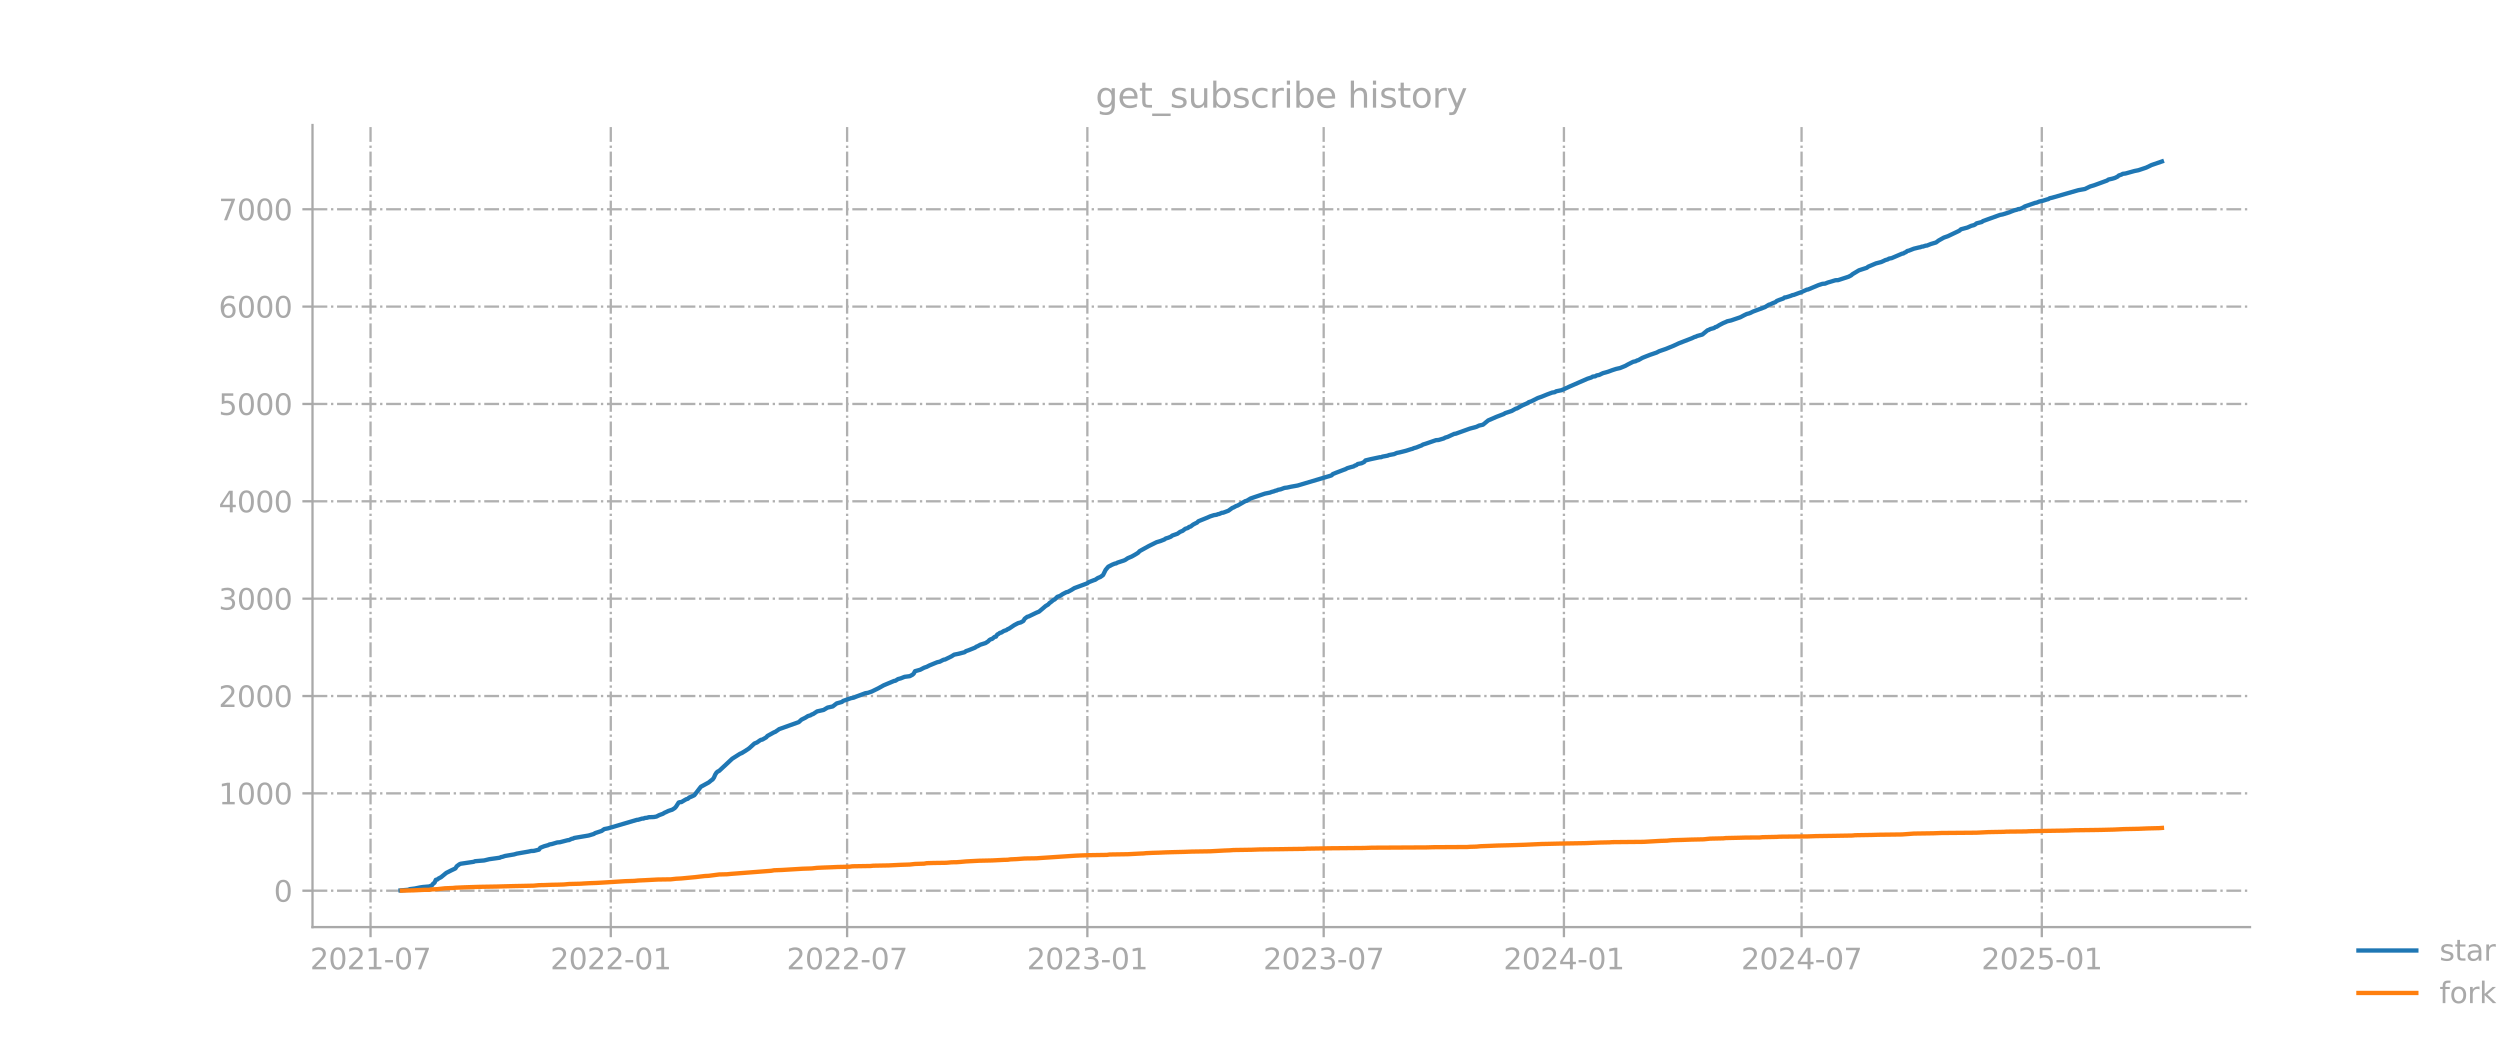 <?xml version="1.0" encoding="utf-8" standalone="no"?>
<!DOCTYPE svg PUBLIC "-//W3C//DTD SVG 1.1//EN"
  "http://www.w3.org/Graphics/SVG/1.1/DTD/svg11.dtd">
<svg xmlns:xlink="http://www.w3.org/1999/xlink" width="864pt" height="360pt" viewBox="0 0 864 360" xmlns="http://www.w3.org/2000/svg" version="1.1">
 <defs>
  <style type="text/css">*{stroke-linejoin: round; stroke-linecap: butt}</style>
 </defs>
 <g id="figure_1">
  <g id="patch_1">
   <path d="M 0 360 
L 864 360 
L 864 0 
L 0 0 
L 0 360 
z
" style="fill: none; opacity: 0"/>
  </g>
  <g id="axes_1">
   <g id="patch_2">
    <path d="M 108 320.4 
L 777.6 320.4 
L 777.6 43.2 
L 108 43.2 
L 108 320.4 
z
" style="fill: none; opacity: 0"/>
   </g>
   <g id="matplotlib.axis_1">
    <g id="xtick_1">
     <g id="line2d_1">
      <path d="M 128.058 320.4 
L 128.058 43.2 
" clip-path="url(#pb1233c808c)" style="fill: none; stroke-dasharray: 5.12,1.28,0.8,1.28; stroke-dashoffset: 0; stroke: #b0b0b0; stroke-width: 0.8"/>
     </g>
     <g id="line2d_2">
      <defs>
       <path id="m5110cbe5fc" d="M 0 0 
L 0 3.5 
" style="stroke: #a9a9a9; stroke-width: 0.8"/>
      </defs>
      <g>
       <use xlink:href="#m5110cbe5fc" x="128.058" y="320.4" style="fill: #a9a9a9; stroke: #a9a9a9; stroke-width: 0.8"/>
      </g>
     </g>
     <g id="text_1">
      <!-- 2021-07 -->
      <g style="fill: #a9a9a9" transform="translate(107.166 334.998) scale(0.1 -0.1)">
       <defs>
        <path id="DejaVuSans-32" d="M 1228 531 
L 3431 531 
L 3431 0 
L 469 0 
L 469 531 
Q 828 903 1448 1529 
Q 2069 2156 2228 2338 
Q 2531 2678 2651 2914 
Q 2772 3150 2772 3378 
Q 2772 3750 2511 3984 
Q 2250 4219 1831 4219 
Q 1534 4219 1204 4116 
Q 875 4013 500 3803 
L 500 4441 
Q 881 4594 1212 4672 
Q 1544 4750 1819 4750 
Q 2544 4750 2975 4387 
Q 3406 4025 3406 3419 
Q 3406 3131 3298 2873 
Q 3191 2616 2906 2266 
Q 2828 2175 2409 1742 
Q 1991 1309 1228 531 
z
" transform="scale(0.016)"/>
        <path id="DejaVuSans-30" d="M 2034 4250 
Q 1547 4250 1301 3770 
Q 1056 3291 1056 2328 
Q 1056 1369 1301 889 
Q 1547 409 2034 409 
Q 2525 409 2770 889 
Q 3016 1369 3016 2328 
Q 3016 3291 2770 3770 
Q 2525 4250 2034 4250 
z
M 2034 4750 
Q 2819 4750 3233 4129 
Q 3647 3509 3647 2328 
Q 3647 1150 3233 529 
Q 2819 -91 2034 -91 
Q 1250 -91 836 529 
Q 422 1150 422 2328 
Q 422 3509 836 4129 
Q 1250 4750 2034 4750 
z
" transform="scale(0.016)"/>
        <path id="DejaVuSans-31" d="M 794 531 
L 1825 531 
L 1825 4091 
L 703 3866 
L 703 4441 
L 1819 4666 
L 2450 4666 
L 2450 531 
L 3481 531 
L 3481 0 
L 794 0 
L 794 531 
z
" transform="scale(0.016)"/>
        <path id="DejaVuSans-2d" d="M 313 2009 
L 1997 2009 
L 1997 1497 
L 313 1497 
L 313 2009 
z
" transform="scale(0.016)"/>
        <path id="DejaVuSans-37" d="M 525 4666 
L 3525 4666 
L 3525 4397 
L 1831 0 
L 1172 0 
L 2766 4134 
L 525 4134 
L 525 4666 
z
" transform="scale(0.016)"/>
       </defs>
       <use xlink:href="#DejaVuSans-32"/>
       <use xlink:href="#DejaVuSans-30" transform="translate(63.623 0)"/>
       <use xlink:href="#DejaVuSans-32" transform="translate(127.246 0)"/>
       <use xlink:href="#DejaVuSans-31" transform="translate(190.869 0)"/>
       <use xlink:href="#DejaVuSans-2d" transform="translate(254.492 0)"/>
       <use xlink:href="#DejaVuSans-30" transform="translate(290.576 0)"/>
       <use xlink:href="#DejaVuSans-37" transform="translate(354.199 0)"/>
      </g>
     </g>
    </g>
    <g id="xtick_2">
     <g id="line2d_3">
      <path d="M 211.087 320.4 
L 211.087 43.2 
" clip-path="url(#pb1233c808c)" style="fill: none; stroke-dasharray: 5.12,1.28,0.8,1.28; stroke-dashoffset: 0; stroke: #b0b0b0; stroke-width: 0.8"/>
     </g>
     <g id="line2d_4">
      <g>
       <use xlink:href="#m5110cbe5fc" x="211.087" y="320.4" style="fill: #a9a9a9; stroke: #a9a9a9; stroke-width: 0.8"/>
      </g>
     </g>
     <g id="text_2">
      <!-- 2022-01 -->
      <g style="fill: #a9a9a9" transform="translate(190.195 334.998) scale(0.1 -0.1)">
       <use xlink:href="#DejaVuSans-32"/>
       <use xlink:href="#DejaVuSans-30" transform="translate(63.623 0)"/>
       <use xlink:href="#DejaVuSans-32" transform="translate(127.246 0)"/>
       <use xlink:href="#DejaVuSans-32" transform="translate(190.869 0)"/>
       <use xlink:href="#DejaVuSans-2d" transform="translate(254.492 0)"/>
       <use xlink:href="#DejaVuSans-30" transform="translate(290.576 0)"/>
       <use xlink:href="#DejaVuSans-31" transform="translate(354.199 0)"/>
      </g>
     </g>
    </g>
    <g id="xtick_3">
     <g id="line2d_5">
      <path d="M 292.762 320.4 
L 292.762 43.2 
" clip-path="url(#pb1233c808c)" style="fill: none; stroke-dasharray: 5.12,1.28,0.8,1.28; stroke-dashoffset: 0; stroke: #b0b0b0; stroke-width: 0.8"/>
     </g>
     <g id="line2d_6">
      <g>
       <use xlink:href="#m5110cbe5fc" x="292.762" y="320.4" style="fill: #a9a9a9; stroke: #a9a9a9; stroke-width: 0.8"/>
      </g>
     </g>
     <g id="text_3">
      <!-- 2022-07 -->
      <g style="fill: #a9a9a9" transform="translate(271.87 334.998) scale(0.1 -0.1)">
       <use xlink:href="#DejaVuSans-32"/>
       <use xlink:href="#DejaVuSans-30" transform="translate(63.623 0)"/>
       <use xlink:href="#DejaVuSans-32" transform="translate(127.246 0)"/>
       <use xlink:href="#DejaVuSans-32" transform="translate(190.869 0)"/>
       <use xlink:href="#DejaVuSans-2d" transform="translate(254.492 0)"/>
       <use xlink:href="#DejaVuSans-30" transform="translate(290.576 0)"/>
       <use xlink:href="#DejaVuSans-37" transform="translate(354.199 0)"/>
      </g>
     </g>
    </g>
    <g id="xtick_4">
     <g id="line2d_7">
      <path d="M 375.79 320.4 
L 375.79 43.2 
" clip-path="url(#pb1233c808c)" style="fill: none; stroke-dasharray: 5.12,1.28,0.8,1.28; stroke-dashoffset: 0; stroke: #b0b0b0; stroke-width: 0.8"/>
     </g>
     <g id="line2d_8">
      <g>
       <use xlink:href="#m5110cbe5fc" x="375.79" y="320.4" style="fill: #a9a9a9; stroke: #a9a9a9; stroke-width: 0.8"/>
      </g>
     </g>
     <g id="text_4">
      <!-- 2023-01 -->
      <g style="fill: #a9a9a9" transform="translate(354.899 334.998) scale(0.1 -0.1)">
       <defs>
        <path id="DejaVuSans-33" d="M 2597 2516 
Q 3050 2419 3304 2112 
Q 3559 1806 3559 1356 
Q 3559 666 3084 287 
Q 2609 -91 1734 -91 
Q 1441 -91 1130 -33 
Q 819 25 488 141 
L 488 750 
Q 750 597 1062 519 
Q 1375 441 1716 441 
Q 2309 441 2620 675 
Q 2931 909 2931 1356 
Q 2931 1769 2642 2001 
Q 2353 2234 1838 2234 
L 1294 2234 
L 1294 2753 
L 1863 2753 
Q 2328 2753 2575 2939 
Q 2822 3125 2822 3475 
Q 2822 3834 2567 4026 
Q 2313 4219 1838 4219 
Q 1578 4219 1281 4162 
Q 984 4106 628 3988 
L 628 4550 
Q 988 4650 1302 4700 
Q 1616 4750 1894 4750 
Q 2613 4750 3031 4423 
Q 3450 4097 3450 3541 
Q 3450 3153 3228 2886 
Q 3006 2619 2597 2516 
z
" transform="scale(0.016)"/>
       </defs>
       <use xlink:href="#DejaVuSans-32"/>
       <use xlink:href="#DejaVuSans-30" transform="translate(63.623 0)"/>
       <use xlink:href="#DejaVuSans-32" transform="translate(127.246 0)"/>
       <use xlink:href="#DejaVuSans-33" transform="translate(190.869 0)"/>
       <use xlink:href="#DejaVuSans-2d" transform="translate(254.492 0)"/>
       <use xlink:href="#DejaVuSans-30" transform="translate(290.576 0)"/>
       <use xlink:href="#DejaVuSans-31" transform="translate(354.199 0)"/>
      </g>
     </g>
    </g>
    <g id="xtick_5">
     <g id="line2d_9">
      <path d="M 457.465 320.4 
L 457.465 43.2 
" clip-path="url(#pb1233c808c)" style="fill: none; stroke-dasharray: 5.12,1.28,0.8,1.28; stroke-dashoffset: 0; stroke: #b0b0b0; stroke-width: 0.8"/>
     </g>
     <g id="line2d_10">
      <g>
       <use xlink:href="#m5110cbe5fc" x="457.465" y="320.4" style="fill: #a9a9a9; stroke: #a9a9a9; stroke-width: 0.8"/>
      </g>
     </g>
     <g id="text_5">
      <!-- 2023-07 -->
      <g style="fill: #a9a9a9" transform="translate(436.574 334.998) scale(0.1 -0.1)">
       <use xlink:href="#DejaVuSans-32"/>
       <use xlink:href="#DejaVuSans-30" transform="translate(63.623 0)"/>
       <use xlink:href="#DejaVuSans-32" transform="translate(127.246 0)"/>
       <use xlink:href="#DejaVuSans-33" transform="translate(190.869 0)"/>
       <use xlink:href="#DejaVuSans-2d" transform="translate(254.492 0)"/>
       <use xlink:href="#DejaVuSans-30" transform="translate(290.576 0)"/>
       <use xlink:href="#DejaVuSans-37" transform="translate(354.199 0)"/>
      </g>
     </g>
    </g>
    <g id="xtick_6">
     <g id="line2d_11">
      <path d="M 540.494 320.4 
L 540.494 43.2 
" clip-path="url(#pb1233c808c)" style="fill: none; stroke-dasharray: 5.12,1.28,0.8,1.28; stroke-dashoffset: 0; stroke: #b0b0b0; stroke-width: 0.8"/>
     </g>
     <g id="line2d_12">
      <g>
       <use xlink:href="#m5110cbe5fc" x="540.494" y="320.4" style="fill: #a9a9a9; stroke: #a9a9a9; stroke-width: 0.8"/>
      </g>
     </g>
     <g id="text_6">
      <!-- 2024-01 -->
      <g style="fill: #a9a9a9" transform="translate(519.603 334.998) scale(0.1 -0.1)">
       <defs>
        <path id="DejaVuSans-34" d="M 2419 4116 
L 825 1625 
L 2419 1625 
L 2419 4116 
z
M 2253 4666 
L 3047 4666 
L 3047 1625 
L 3713 1625 
L 3713 1100 
L 3047 1100 
L 3047 0 
L 2419 0 
L 2419 1100 
L 313 1100 
L 313 1709 
L 2253 4666 
z
" transform="scale(0.016)"/>
       </defs>
       <use xlink:href="#DejaVuSans-32"/>
       <use xlink:href="#DejaVuSans-30" transform="translate(63.623 0)"/>
       <use xlink:href="#DejaVuSans-32" transform="translate(127.246 0)"/>
       <use xlink:href="#DejaVuSans-34" transform="translate(190.869 0)"/>
       <use xlink:href="#DejaVuSans-2d" transform="translate(254.492 0)"/>
       <use xlink:href="#DejaVuSans-30" transform="translate(290.576 0)"/>
       <use xlink:href="#DejaVuSans-31" transform="translate(354.199 0)"/>
      </g>
     </g>
    </g>
    <g id="xtick_7">
     <g id="line2d_13">
      <path d="M 622.62 320.4 
L 622.62 43.2 
" clip-path="url(#pb1233c808c)" style="fill: none; stroke-dasharray: 5.12,1.28,0.8,1.28; stroke-dashoffset: 0; stroke: #b0b0b0; stroke-width: 0.8"/>
     </g>
     <g id="line2d_14">
      <g>
       <use xlink:href="#m5110cbe5fc" x="622.62" y="320.4" style="fill: #a9a9a9; stroke: #a9a9a9; stroke-width: 0.8"/>
      </g>
     </g>
     <g id="text_7">
      <!-- 2024-07 -->
      <g style="fill: #a9a9a9" transform="translate(601.729 334.998) scale(0.1 -0.1)">
       <use xlink:href="#DejaVuSans-32"/>
       <use xlink:href="#DejaVuSans-30" transform="translate(63.623 0)"/>
       <use xlink:href="#DejaVuSans-32" transform="translate(127.246 0)"/>
       <use xlink:href="#DejaVuSans-34" transform="translate(190.869 0)"/>
       <use xlink:href="#DejaVuSans-2d" transform="translate(254.492 0)"/>
       <use xlink:href="#DejaVuSans-30" transform="translate(290.576 0)"/>
       <use xlink:href="#DejaVuSans-37" transform="translate(354.199 0)"/>
      </g>
     </g>
    </g>
    <g id="xtick_8">
     <g id="line2d_15">
      <path d="M 705.649 320.4 
L 705.649 43.2 
" clip-path="url(#pb1233c808c)" style="fill: none; stroke-dasharray: 5.12,1.28,0.8,1.28; stroke-dashoffset: 0; stroke: #b0b0b0; stroke-width: 0.8"/>
     </g>
     <g id="line2d_16">
      <g>
       <use xlink:href="#m5110cbe5fc" x="705.649" y="320.4" style="fill: #a9a9a9; stroke: #a9a9a9; stroke-width: 0.8"/>
      </g>
     </g>
     <g id="text_8">
      <!-- 2025-01 -->
      <g style="fill: #a9a9a9" transform="translate(684.758 334.998) scale(0.1 -0.1)">
       <defs>
        <path id="DejaVuSans-35" d="M 691 4666 
L 3169 4666 
L 3169 4134 
L 1269 4134 
L 1269 2991 
Q 1406 3038 1543 3061 
Q 1681 3084 1819 3084 
Q 2600 3084 3056 2656 
Q 3513 2228 3513 1497 
Q 3513 744 3044 326 
Q 2575 -91 1722 -91 
Q 1428 -91 1123 -41 
Q 819 9 494 109 
L 494 744 
Q 775 591 1075 516 
Q 1375 441 1709 441 
Q 2250 441 2565 725 
Q 2881 1009 2881 1497 
Q 2881 1984 2565 2268 
Q 2250 2553 1709 2553 
Q 1456 2553 1204 2497 
Q 953 2441 691 2322 
L 691 4666 
z
" transform="scale(0.016)"/>
       </defs>
       <use xlink:href="#DejaVuSans-32"/>
       <use xlink:href="#DejaVuSans-30" transform="translate(63.623 0)"/>
       <use xlink:href="#DejaVuSans-32" transform="translate(127.246 0)"/>
       <use xlink:href="#DejaVuSans-35" transform="translate(190.869 0)"/>
       <use xlink:href="#DejaVuSans-2d" transform="translate(254.492 0)"/>
       <use xlink:href="#DejaVuSans-30" transform="translate(290.576 0)"/>
       <use xlink:href="#DejaVuSans-31" transform="translate(354.199 0)"/>
      </g>
     </g>
    </g>
   </g>
   <g id="matplotlib.axis_2">
    <g id="ytick_1">
     <g id="line2d_17">
      <path d="M 108 307.834 
L 777.6 307.834 
" clip-path="url(#pb1233c808c)" style="fill: none; stroke-dasharray: 5.12,1.28,0.8,1.28; stroke-dashoffset: 0; stroke: #b0b0b0; stroke-width: 0.8"/>
     </g>
     <g id="line2d_18">
      <defs>
       <path id="mcfc40aa9ba" d="M 0 0 
L -3.5 0 
" style="stroke: #a9a9a9; stroke-width: 0.8"/>
      </defs>
      <g>
       <use xlink:href="#mcfc40aa9ba" x="108" y="307.834" style="fill: #a9a9a9; stroke: #a9a9a9; stroke-width: 0.8"/>
      </g>
     </g>
     <g id="text_9">
      <!-- 0 -->
      <g style="fill: #a9a9a9" transform="translate(94.638 311.633) scale(0.1 -0.1)">
       <use xlink:href="#DejaVuSans-30"/>
      </g>
     </g>
    </g>
    <g id="ytick_2">
     <g id="line2d_19">
      <path d="M 108 274.189 
L 777.6 274.189 
" clip-path="url(#pb1233c808c)" style="fill: none; stroke-dasharray: 5.12,1.28,0.8,1.28; stroke-dashoffset: 0; stroke: #b0b0b0; stroke-width: 0.8"/>
     </g>
     <g id="line2d_20">
      <g>
       <use xlink:href="#mcfc40aa9ba" x="108" y="274.189" style="fill: #a9a9a9; stroke: #a9a9a9; stroke-width: 0.8"/>
      </g>
     </g>
     <g id="text_10">
      <!-- 1000 -->
      <g style="fill: #a9a9a9" transform="translate(75.55 277.988) scale(0.1 -0.1)">
       <use xlink:href="#DejaVuSans-31"/>
       <use xlink:href="#DejaVuSans-30" transform="translate(63.623 0)"/>
       <use xlink:href="#DejaVuSans-30" transform="translate(127.246 0)"/>
       <use xlink:href="#DejaVuSans-30" transform="translate(190.869 0)"/>
      </g>
     </g>
    </g>
    <g id="ytick_3">
     <g id="line2d_21">
      <path d="M 108 240.544 
L 777.6 240.544 
" clip-path="url(#pb1233c808c)" style="fill: none; stroke-dasharray: 5.12,1.28,0.8,1.28; stroke-dashoffset: 0; stroke: #b0b0b0; stroke-width: 0.8"/>
     </g>
     <g id="line2d_22">
      <g>
       <use xlink:href="#mcfc40aa9ba" x="108" y="240.544" style="fill: #a9a9a9; stroke: #a9a9a9; stroke-width: 0.8"/>
      </g>
     </g>
     <g id="text_11">
      <!-- 2000 -->
      <g style="fill: #a9a9a9" transform="translate(75.55 244.343) scale(0.1 -0.1)">
       <use xlink:href="#DejaVuSans-32"/>
       <use xlink:href="#DejaVuSans-30" transform="translate(63.623 0)"/>
       <use xlink:href="#DejaVuSans-30" transform="translate(127.246 0)"/>
       <use xlink:href="#DejaVuSans-30" transform="translate(190.869 0)"/>
      </g>
     </g>
    </g>
    <g id="ytick_4">
     <g id="line2d_23">
      <path d="M 108 206.899 
L 777.6 206.899 
" clip-path="url(#pb1233c808c)" style="fill: none; stroke-dasharray: 5.12,1.28,0.8,1.28; stroke-dashoffset: 0; stroke: #b0b0b0; stroke-width: 0.8"/>
     </g>
     <g id="line2d_24">
      <g>
       <use xlink:href="#mcfc40aa9ba" x="108" y="206.899" style="fill: #a9a9a9; stroke: #a9a9a9; stroke-width: 0.8"/>
      </g>
     </g>
     <g id="text_12">
      <!-- 3000 -->
      <g style="fill: #a9a9a9" transform="translate(75.55 210.698) scale(0.1 -0.1)">
       <use xlink:href="#DejaVuSans-33"/>
       <use xlink:href="#DejaVuSans-30" transform="translate(63.623 0)"/>
       <use xlink:href="#DejaVuSans-30" transform="translate(127.246 0)"/>
       <use xlink:href="#DejaVuSans-30" transform="translate(190.869 0)"/>
      </g>
     </g>
    </g>
    <g id="ytick_5">
     <g id="line2d_25">
      <path d="M 108 173.254 
L 777.6 173.254 
" clip-path="url(#pb1233c808c)" style="fill: none; stroke-dasharray: 5.12,1.28,0.8,1.28; stroke-dashoffset: 0; stroke: #b0b0b0; stroke-width: 0.8"/>
     </g>
     <g id="line2d_26">
      <g>
       <use xlink:href="#mcfc40aa9ba" x="108" y="173.254" style="fill: #a9a9a9; stroke: #a9a9a9; stroke-width: 0.8"/>
      </g>
     </g>
     <g id="text_13">
      <!-- 4000 -->
      <g style="fill: #a9a9a9" transform="translate(75.55 177.053) scale(0.1 -0.1)">
       <use xlink:href="#DejaVuSans-34"/>
       <use xlink:href="#DejaVuSans-30" transform="translate(63.623 0)"/>
       <use xlink:href="#DejaVuSans-30" transform="translate(127.246 0)"/>
       <use xlink:href="#DejaVuSans-30" transform="translate(190.869 0)"/>
      </g>
     </g>
    </g>
    <g id="ytick_6">
     <g id="line2d_27">
      <path d="M 108 139.609 
L 777.6 139.609 
" clip-path="url(#pb1233c808c)" style="fill: none; stroke-dasharray: 5.12,1.28,0.8,1.28; stroke-dashoffset: 0; stroke: #b0b0b0; stroke-width: 0.8"/>
     </g>
     <g id="line2d_28">
      <g>
       <use xlink:href="#mcfc40aa9ba" x="108" y="139.609" style="fill: #a9a9a9; stroke: #a9a9a9; stroke-width: 0.8"/>
      </g>
     </g>
     <g id="text_14">
      <!-- 5000 -->
      <g style="fill: #a9a9a9" transform="translate(75.55 143.409) scale(0.1 -0.1)">
       <use xlink:href="#DejaVuSans-35"/>
       <use xlink:href="#DejaVuSans-30" transform="translate(63.623 0)"/>
       <use xlink:href="#DejaVuSans-30" transform="translate(127.246 0)"/>
       <use xlink:href="#DejaVuSans-30" transform="translate(190.869 0)"/>
      </g>
     </g>
    </g>
    <g id="ytick_7">
     <g id="line2d_29">
      <path d="M 108 105.964 
L 777.6 105.964 
" clip-path="url(#pb1233c808c)" style="fill: none; stroke-dasharray: 5.12,1.28,0.8,1.28; stroke-dashoffset: 0; stroke: #b0b0b0; stroke-width: 0.8"/>
     </g>
     <g id="line2d_30">
      <g>
       <use xlink:href="#mcfc40aa9ba" x="108" y="105.964" style="fill: #a9a9a9; stroke: #a9a9a9; stroke-width: 0.8"/>
      </g>
     </g>
     <g id="text_15">
      <!-- 6000 -->
      <g style="fill: #a9a9a9" transform="translate(75.55 109.764) scale(0.1 -0.1)">
       <defs>
        <path id="DejaVuSans-36" d="M 2113 2584 
Q 1688 2584 1439 2293 
Q 1191 2003 1191 1497 
Q 1191 994 1439 701 
Q 1688 409 2113 409 
Q 2538 409 2786 701 
Q 3034 994 3034 1497 
Q 3034 2003 2786 2293 
Q 2538 2584 2113 2584 
z
M 3366 4563 
L 3366 3988 
Q 3128 4100 2886 4159 
Q 2644 4219 2406 4219 
Q 1781 4219 1451 3797 
Q 1122 3375 1075 2522 
Q 1259 2794 1537 2939 
Q 1816 3084 2150 3084 
Q 2853 3084 3261 2657 
Q 3669 2231 3669 1497 
Q 3669 778 3244 343 
Q 2819 -91 2113 -91 
Q 1303 -91 875 529 
Q 447 1150 447 2328 
Q 447 3434 972 4092 
Q 1497 4750 2381 4750 
Q 2619 4750 2861 4703 
Q 3103 4656 3366 4563 
z
" transform="scale(0.016)"/>
       </defs>
       <use xlink:href="#DejaVuSans-36"/>
       <use xlink:href="#DejaVuSans-30" transform="translate(63.623 0)"/>
       <use xlink:href="#DejaVuSans-30" transform="translate(127.246 0)"/>
       <use xlink:href="#DejaVuSans-30" transform="translate(190.869 0)"/>
      </g>
     </g>
    </g>
    <g id="ytick_8">
     <g id="line2d_31">
      <path d="M 108 72.32 
L 777.6 72.32 
" clip-path="url(#pb1233c808c)" style="fill: none; stroke-dasharray: 5.12,1.28,0.8,1.28; stroke-dashoffset: 0; stroke: #b0b0b0; stroke-width: 0.8"/>
     </g>
     <g id="line2d_32">
      <g>
       <use xlink:href="#mcfc40aa9ba" x="108" y="72.32" style="fill: #a9a9a9; stroke: #a9a9a9; stroke-width: 0.8"/>
      </g>
     </g>
     <g id="text_16">
      <!-- 7000 -->
      <g style="fill: #a9a9a9" transform="translate(75.55 76.119) scale(0.1 -0.1)">
       <use xlink:href="#DejaVuSans-37"/>
       <use xlink:href="#DejaVuSans-30" transform="translate(63.623 0)"/>
       <use xlink:href="#DejaVuSans-30" transform="translate(127.246 0)"/>
       <use xlink:href="#DejaVuSans-30" transform="translate(190.869 0)"/>
      </g>
     </g>
    </g>
   </g>
   <g id="line2d_33">
    <path d="M 138.436 307.733 
L 141.144 307.497 
L 141.595 307.295 
L 143.4 307.06 
L 145.205 306.69 
L 146.108 306.555 
L 148.364 306.353 
L 149.266 305.983 
L 149.717 305.378 
L 150.169 305.075 
L 150.62 304.065 
L 151.071 303.998 
L 151.522 303.628 
L 152.425 303.157 
L 154.23 301.677 
L 156.035 300.768 
L 157.389 300.129 
L 157.84 299.389 
L 158.742 298.716 
L 159.194 298.514 
L 163.706 297.841 
L 164.157 297.639 
L 167.316 297.37 
L 169.121 296.933 
L 172.731 296.428 
L 173.182 296.193 
L 173.633 296.125 
L 174.536 295.822 
L 177.695 295.284 
L 178.597 295.015 
L 182.658 294.308 
L 183.561 294.107 
L 184.463 294.073 
L 186.268 293.636 
L 186.719 292.996 
L 188.073 292.458 
L 189.427 292.088 
L 189.878 291.852 
L 190.781 291.684 
L 192.586 291.146 
L 193.488 291.079 
L 194.391 290.843 
L 196.196 290.372 
L 196.647 290.338 
L 197.549 289.901 
L 198 289.834 
L 198.452 289.598 
L 203.415 288.757 
L 205.22 288.219 
L 205.672 287.916 
L 207.928 287.176 
L 208.83 286.536 
L 210.184 286.267 
L 220.111 283.34 
L 220.563 283.307 
L 221.916 282.903 
L 222.368 282.903 
L 222.819 282.701 
L 223.721 282.6 
L 224.173 282.432 
L 225.978 282.364 
L 226.88 282.196 
L 227.783 281.725 
L 229.136 281.221 
L 229.588 280.918 
L 230.49 280.514 
L 230.941 280.279 
L 231.844 279.976 
L 232.295 279.841 
L 233.197 279.269 
L 233.649 278.764 
L 234.551 277.351 
L 235.002 277.217 
L 235.454 277.217 
L 236.807 276.409 
L 237.259 276.174 
L 237.71 276.073 
L 238.161 275.636 
L 239.064 275.265 
L 239.966 274.828 
L 242.222 271.901 
L 244.93 270.421 
L 245.832 269.68 
L 246.284 269.378 
L 246.735 268.738 
L 247.186 267.695 
L 247.637 266.989 
L 248.088 266.619 
L 248.54 266.417 
L 252.15 263.052 
L 253.052 262.211 
L 255.76 260.495 
L 256.211 260.327 
L 257.565 259.52 
L 258.918 258.611 
L 260.723 256.963 
L 261.626 256.593 
L 262.528 255.953 
L 262.98 255.684 
L 263.431 255.617 
L 264.784 254.843 
L 265.236 254.338 
L 267.492 253.093 
L 267.943 252.925 
L 269.297 251.983 
L 276.066 249.561 
L 276.968 248.72 
L 278.322 248.047 
L 279.224 247.475 
L 280.127 247.206 
L 280.578 246.903 
L 281.029 246.768 
L 282.383 245.86 
L 284.639 245.355 
L 285.993 244.548 
L 287.347 244.245 
L 287.798 244.144 
L 289.152 243.101 
L 290.957 242.596 
L 291.408 242.226 
L 294.115 241.284 
L 295.018 241.116 
L 295.92 240.746 
L 299.079 239.568 
L 299.981 239.434 
L 301.335 238.963 
L 303.591 237.852 
L 305.396 236.843 
L 309.006 235.329 
L 309.458 235.262 
L 310.36 234.69 
L 311.263 234.454 
L 312.616 233.916 
L 314.421 233.68 
L 315.324 233.209 
L 315.775 232.806 
L 316.226 231.964 
L 318.031 231.46 
L 319.385 230.753 
L 320.287 230.45 
L 321.19 229.979 
L 323.897 228.869 
L 324.8 228.667 
L 325.702 228.196 
L 326.154 227.994 
L 326.605 227.927 
L 328.861 226.817 
L 329.764 226.245 
L 331.117 225.976 
L 333.373 225.404 
L 333.825 225.034 
L 334.727 224.731 
L 336.983 223.822 
L 337.435 223.486 
L 337.886 223.318 
L 338.788 222.813 
L 340.593 222.241 
L 341.496 221.669 
L 341.947 221.198 
L 342.398 220.929 
L 342.85 220.828 
L 343.752 220.088 
L 344.203 220.021 
L 344.655 219.28 
L 345.106 219.079 
L 345.557 218.708 
L 346.008 218.641 
L 346.911 218.069 
L 347.813 217.766 
L 348.265 217.43 
L 348.716 217.262 
L 350.521 216.05 
L 351.874 215.344 
L 352.777 215.108 
L 353.679 214.604 
L 354.131 213.83 
L 355.033 213.157 
L 355.484 213.056 
L 358.192 211.744 
L 359.094 211.374 
L 360.448 210.23 
L 361.351 209.456 
L 362.253 208.918 
L 362.704 208.413 
L 363.156 208.11 
L 364.058 207.37 
L 364.509 207.168 
L 365.412 206.26 
L 366.314 205.957 
L 367.217 205.351 
L 368.57 204.645 
L 369.022 204.578 
L 370.375 203.837 
L 371.278 203.265 
L 375.79 201.583 
L 376.242 201.213 
L 378.047 200.507 
L 378.498 200.372 
L 379.4 199.766 
L 380.303 199.396 
L 381.205 198.757 
L 382.108 196.94 
L 383.01 195.864 
L 384.364 195.157 
L 385.266 194.787 
L 385.718 194.72 
L 386.169 194.45 
L 388.425 193.71 
L 388.876 193.508 
L 389.779 192.903 
L 391.133 192.331 
L 392.035 191.826 
L 392.938 191.288 
L 393.389 190.985 
L 393.84 190.48 
L 394.743 189.976 
L 396.999 188.731 
L 399.706 187.385 
L 401.06 186.981 
L 402.414 186.443 
L 402.865 186.107 
L 403.767 185.837 
L 404.67 185.467 
L 405.121 185.097 
L 406.926 184.458 
L 407.829 183.819 
L 408.731 183.449 
L 409.634 182.742 
L 410.536 182.473 
L 410.987 182.069 
L 411.439 182.002 
L 412.341 181.295 
L 413.244 180.824 
L 413.695 180.622 
L 414.146 180.151 
L 417.305 178.873 
L 418.207 178.469 
L 419.561 178.032 
L 420.463 177.897 
L 420.915 177.695 
L 421.366 177.628 
L 422.268 177.224 
L 422.72 177.191 
L 424.525 176.518 
L 425.878 175.542 
L 426.33 175.374 
L 427.232 174.869 
L 427.683 174.735 
L 430.391 173.187 
L 430.842 173.086 
L 432.196 172.279 
L 433.55 171.807 
L 434.452 171.505 
L 436.257 170.899 
L 437.159 170.596 
L 438.964 170.226 
L 439.416 170.024 
L 440.318 169.789 
L 440.769 169.587 
L 441.221 169.52 
L 441.672 169.284 
L 442.574 169.116 
L 443.928 168.611 
L 444.831 168.51 
L 446.184 168.207 
L 448.441 167.804 
L 460.173 164.305 
L 460.624 163.834 
L 461.527 163.464 
L 465.137 162.084 
L 465.588 161.815 
L 466.942 161.411 
L 467.844 161.176 
L 468.295 160.873 
L 468.746 160.772 
L 469.198 160.368 
L 470.551 160.099 
L 471.454 159.662 
L 471.905 159.123 
L 473.71 158.686 
L 476.869 158.013 
L 477.32 158.013 
L 477.771 157.811 
L 479.576 157.475 
L 480.028 157.273 
L 481.833 156.936 
L 482.735 156.533 
L 483.638 156.364 
L 485.894 155.793 
L 487.699 155.221 
L 488.15 155.12 
L 488.601 154.884 
L 489.504 154.649 
L 490.406 154.279 
L 491.309 153.942 
L 491.76 153.639 
L 492.662 153.37 
L 496.272 152.125 
L 497.175 152.058 
L 498.98 151.52 
L 499.431 151.25 
L 500.334 150.981 
L 502.59 149.938 
L 503.041 149.905 
L 508.005 148.121 
L 510.261 147.516 
L 511.163 147.079 
L 512.517 146.776 
L 514.322 145.295 
L 516.127 144.521 
L 517.03 144.118 
L 519.737 143.075 
L 520.188 142.772 
L 522.444 142.032 
L 523.798 141.258 
L 524.249 141.157 
L 526.054 140.148 
L 527.859 139.34 
L 528.311 139.004 
L 529.213 138.701 
L 531.469 137.557 
L 532.823 137.086 
L 534.628 136.346 
L 535.982 135.841 
L 536.433 135.673 
L 537.335 135.538 
L 537.787 135.236 
L 539.592 134.865 
L 540.494 134.495 
L 542.299 133.654 
L 548.617 130.895 
L 549.97 130.458 
L 550.422 130.155 
L 551.324 130.054 
L 551.775 129.751 
L 552.678 129.583 
L 553.58 129.146 
L 554.031 128.944 
L 554.934 128.708 
L 555.836 128.439 
L 557.19 127.935 
L 558.544 127.497 
L 559.898 127.194 
L 561.703 126.454 
L 562.605 125.95 
L 564.41 125.041 
L 565.313 124.839 
L 565.764 124.57 
L 566.215 124.469 
L 567.569 123.695 
L 568.471 123.325 
L 570.276 122.619 
L 572.532 121.845 
L 573.435 121.374 
L 575.691 120.6 
L 578.399 119.49 
L 580.204 118.649 
L 584.716 116.899 
L 585.619 116.462 
L 586.07 116.361 
L 586.521 116.125 
L 588.326 115.621 
L 590.131 114.14 
L 590.582 114.006 
L 591.033 113.736 
L 592.387 113.366 
L 592.838 113.03 
L 593.29 112.929 
L 594.192 112.357 
L 595.546 111.65 
L 596.448 111.28 
L 596.9 111.045 
L 598.253 110.742 
L 600.51 109.968 
L 601.412 109.665 
L 602.766 108.959 
L 603.668 108.521 
L 604.571 108.286 
L 605.924 107.647 
L 609.986 106.133 
L 611.339 105.292 
L 611.791 105.191 
L 612.693 104.753 
L 613.596 104.417 
L 614.047 104.013 
L 614.949 103.643 
L 616.303 103.172 
L 616.754 102.802 
L 617.206 102.768 
L 618.108 102.499 
L 619.011 102.196 
L 619.462 101.994 
L 619.913 101.927 
L 621.267 101.422 
L 622.62 100.918 
L 624.425 100.11 
L 624.877 100.043 
L 628.487 98.529 
L 629.84 98.092 
L 630.743 98.024 
L 631.645 97.654 
L 634.353 96.847 
L 635.255 96.813 
L 638.865 95.636 
L 639.768 95.164 
L 640.219 94.761 
L 641.573 93.953 
L 642.475 93.415 
L 645.183 92.54 
L 645.634 92.17 
L 648.341 91.026 
L 650.146 90.555 
L 651.049 90.151 
L 651.5 89.916 
L 652.403 89.647 
L 652.854 89.378 
L 653.756 89.209 
L 657.366 87.662 
L 657.817 87.594 
L 658.269 87.292 
L 658.72 87.123 
L 659.171 86.72 
L 659.622 86.652 
L 661.427 85.946 
L 663.232 85.508 
L 663.684 85.441 
L 664.135 85.239 
L 664.586 85.206 
L 665.489 84.903 
L 665.94 84.869 
L 667.294 84.331 
L 669.099 83.793 
L 670.001 83.12 
L 671.806 82.11 
L 673.16 81.639 
L 676.77 79.923 
L 677.221 79.688 
L 677.672 79.25 
L 679.928 78.645 
L 681.282 78.039 
L 682.185 77.804 
L 682.636 77.568 
L 683.087 77.198 
L 684.892 76.727 
L 685.343 76.391 
L 691.209 74.271 
L 692.112 74.103 
L 694.368 73.396 
L 695.271 73.026 
L 696.173 72.69 
L 697.076 72.454 
L 697.527 72.252 
L 697.978 72.252 
L 698.881 71.882 
L 699.783 71.344 
L 702.039 70.57 
L 703.393 70.099 
L 703.844 70.032 
L 704.747 69.662 
L 706.1 69.359 
L 707.454 68.921 
L 707.905 68.821 
L 708.357 68.518 
L 709.259 68.316 
L 718.284 65.725 
L 720.54 65.321 
L 721.443 64.884 
L 722.345 64.447 
L 723.699 64.043 
L 728.211 62.394 
L 728.663 62.058 
L 730.016 61.755 
L 730.919 61.486 
L 731.821 61.049 
L 732.273 60.645 
L 733.175 60.342 
L 733.626 60.073 
L 734.529 59.972 
L 737.688 59.097 
L 739.041 58.828 
L 741.749 57.92 
L 743.554 57.045 
L 747.164 55.8 
L 747.164 55.8 
" clip-path="url(#pb1233c808c)" style="fill: none; stroke: #1f77b4; stroke-width: 1.5; stroke-linecap: square"/>
   </g>
   <g id="line2d_34">
    <path d="M 138.888 307.8 
L 142.949 307.699 
L 146.559 307.531 
L 148.364 307.531 
L 148.815 307.396 
L 151.071 307.295 
L 153.779 306.993 
L 156.486 306.892 
L 157.389 306.791 
L 160.547 306.656 
L 163.706 306.555 
L 165.962 306.488 
L 171.828 306.387 
L 174.085 306.32 
L 178.146 306.219 
L 179.951 306.185 
L 184.463 306.084 
L 186.268 305.916 
L 188.073 305.882 
L 190.781 305.781 
L 192.586 305.748 
L 194.842 305.68 
L 196.647 305.512 
L 200.708 305.411 
L 201.61 305.344 
L 203.415 305.243 
L 206.123 305.142 
L 207.928 305.041 
L 216.05 304.536 
L 219.209 304.436 
L 220.563 304.301 
L 222.819 304.2 
L 227.331 303.964 
L 231.844 303.897 
L 233.649 303.695 
L 235.454 303.594 
L 240.417 303.123 
L 243.576 302.753 
L 244.93 302.686 
L 248.54 302.215 
L 251.247 302.148 
L 252.601 302.013 
L 253.955 301.912 
L 266.589 300.936 
L 267.492 300.768 
L 270.199 300.667 
L 277.419 300.23 
L 280.578 300.129 
L 282.383 299.927 
L 284.639 299.826 
L 287.347 299.725 
L 289.603 299.624 
L 291.408 299.591 
L 293.664 299.523 
L 294.567 299.389 
L 300.884 299.288 
L 301.786 299.187 
L 307.201 299.086 
L 311.263 298.884 
L 314.421 298.783 
L 316.226 298.581 
L 319.385 298.48 
L 320.287 298.312 
L 322.544 298.245 
L 327.056 298.178 
L 328.861 298.009 
L 330.666 297.976 
L 332.02 297.875 
L 333.825 297.707 
L 338.337 297.471 
L 342.85 297.37 
L 346.911 297.168 
L 348.265 297.135 
L 349.167 297 
L 351.423 296.899 
L 352.326 296.832 
L 353.228 296.764 
L 354.131 296.697 
L 358.192 296.63 
L 359.546 296.529 
L 371.729 295.721 
L 373.985 295.621 
L 376.242 295.553 
L 382.559 295.452 
L 383.462 295.318 
L 389.779 295.217 
L 394.291 294.981 
L 395.194 294.948 
L 396.096 294.847 
L 398.353 294.746 
L 400.609 294.679 
L 402.865 294.578 
L 405.121 294.51 
L 409.182 294.409 
L 411.89 294.308 
L 418.207 294.207 
L 423.171 293.938 
L 424.976 293.871 
L 426.33 293.77 
L 432.647 293.669 
L 435.354 293.568 
L 443.477 293.467 
L 445.282 293.434 
L 450.697 293.366 
L 451.599 293.299 
L 457.917 293.198 
L 459.722 293.164 
L 471.454 293.064 
L 474.161 292.963 
L 493.114 292.862 
L 495.37 292.794 
L 507.102 292.727 
L 508.005 292.66 
L 510.261 292.593 
L 511.615 292.458 
L 514.322 292.357 
L 517.481 292.222 
L 521.542 292.121 
L 523.798 292.054 
L 526.957 291.953 
L 530.567 291.785 
L 532.823 291.684 
L 534.628 291.65 
L 538.689 291.55 
L 540.494 291.516 
L 546.36 291.415 
L 548.165 291.381 
L 550.422 291.28 
L 553.129 291.179 
L 556.288 291.112 
L 557.19 291.045 
L 568.02 290.944 
L 573.886 290.607 
L 576.142 290.54 
L 577.045 290.439 
L 577.947 290.372 
L 581.557 290.271 
L 584.265 290.17 
L 588.777 290.069 
L 591.033 289.834 
L 595.546 289.733 
L 596.448 289.632 
L 600.961 289.531 
L 603.217 289.464 
L 608.181 289.43 
L 609.083 289.329 
L 614.047 289.228 
L 614.949 289.161 
L 624.877 289.06 
L 627.584 288.959 
L 634.353 288.858 
L 636.158 288.824 
L 640.219 288.757 
L 641.121 288.656 
L 646.988 288.555 
L 649.244 288.488 
L 657.366 288.387 
L 658.72 288.286 
L 660.074 288.185 
L 661.427 288.084 
L 668.196 287.983 
L 670.904 287.882 
L 683.087 287.781 
L 687.148 287.579 
L 692.563 287.479 
L 693.466 287.411 
L 700.234 287.344 
L 701.137 287.277 
L 706.1 287.176 
L 707.905 287.142 
L 714.223 287.041 
L 716.93 286.94 
L 724.601 286.839 
L 726.406 286.806 
L 730.468 286.705 
L 734.078 286.536 
L 739.041 286.436 
L 742.2 286.301 
L 746.261 286.2 
L 747.164 286.133 
L 747.164 286.133 
" clip-path="url(#pb1233c808c)" style="fill: none; stroke: #ff7f0e; stroke-width: 1.5; stroke-linecap: square"/>
   </g>
   <g id="patch_3">
    <path d="M 108 320.4 
L 108 43.2 
" style="fill: none; stroke: #a9a9a9; stroke-width: 0.8; stroke-linejoin: miter; stroke-linecap: square"/>
   </g>
   <g id="patch_4">
    <path d="M 777.6 320.4 
L 777.6 43.2 
" style="fill: none"/>
   </g>
   <g id="patch_5">
    <path d="M 108 320.4 
L 777.6 320.4 
" style="fill: none; stroke: #a9a9a9; stroke-width: 0.8; stroke-linejoin: miter; stroke-linecap: square"/>
   </g>
   <g id="patch_6">
    <path d="M 108 43.2 
L 777.6 43.2 
" style="fill: none"/>
   </g>
   <g id="text_17">
    <!-- get_subscribe history -->
    <g style="fill: #a9a9a9" transform="translate(378.608 37.2) scale(0.12 -0.12)">
     <defs>
      <path id="DejaVuSans-67" d="M 2906 1791 
Q 2906 2416 2648 2759 
Q 2391 3103 1925 3103 
Q 1463 3103 1205 2759 
Q 947 2416 947 1791 
Q 947 1169 1205 825 
Q 1463 481 1925 481 
Q 2391 481 2648 825 
Q 2906 1169 2906 1791 
z
M 3481 434 
Q 3481 -459 3084 -895 
Q 2688 -1331 1869 -1331 
Q 1566 -1331 1297 -1286 
Q 1028 -1241 775 -1147 
L 775 -588 
Q 1028 -725 1275 -790 
Q 1522 -856 1778 -856 
Q 2344 -856 2625 -561 
Q 2906 -266 2906 331 
L 2906 616 
Q 2728 306 2450 153 
Q 2172 0 1784 0 
Q 1141 0 747 490 
Q 353 981 353 1791 
Q 353 2603 747 3093 
Q 1141 3584 1784 3584 
Q 2172 3584 2450 3431 
Q 2728 3278 2906 2969 
L 2906 3500 
L 3481 3500 
L 3481 434 
z
" transform="scale(0.016)"/>
      <path id="DejaVuSans-65" d="M 3597 1894 
L 3597 1613 
L 953 1613 
Q 991 1019 1311 708 
Q 1631 397 2203 397 
Q 2534 397 2845 478 
Q 3156 559 3463 722 
L 3463 178 
Q 3153 47 2828 -22 
Q 2503 -91 2169 -91 
Q 1331 -91 842 396 
Q 353 884 353 1716 
Q 353 2575 817 3079 
Q 1281 3584 2069 3584 
Q 2775 3584 3186 3129 
Q 3597 2675 3597 1894 
z
M 3022 2063 
Q 3016 2534 2758 2815 
Q 2500 3097 2075 3097 
Q 1594 3097 1305 2825 
Q 1016 2553 972 2059 
L 3022 2063 
z
" transform="scale(0.016)"/>
      <path id="DejaVuSans-74" d="M 1172 4494 
L 1172 3500 
L 2356 3500 
L 2356 3053 
L 1172 3053 
L 1172 1153 
Q 1172 725 1289 603 
Q 1406 481 1766 481 
L 2356 481 
L 2356 0 
L 1766 0 
Q 1100 0 847 248 
Q 594 497 594 1153 
L 594 3053 
L 172 3053 
L 172 3500 
L 594 3500 
L 594 4494 
L 1172 4494 
z
" transform="scale(0.016)"/>
      <path id="DejaVuSans-5f" d="M 3263 -1063 
L 3263 -1509 
L -63 -1509 
L -63 -1063 
L 3263 -1063 
z
" transform="scale(0.016)"/>
      <path id="DejaVuSans-73" d="M 2834 3397 
L 2834 2853 
Q 2591 2978 2328 3040 
Q 2066 3103 1784 3103 
Q 1356 3103 1142 2972 
Q 928 2841 928 2578 
Q 928 2378 1081 2264 
Q 1234 2150 1697 2047 
L 1894 2003 
Q 2506 1872 2764 1633 
Q 3022 1394 3022 966 
Q 3022 478 2636 193 
Q 2250 -91 1575 -91 
Q 1294 -91 989 -36 
Q 684 19 347 128 
L 347 722 
Q 666 556 975 473 
Q 1284 391 1588 391 
Q 1994 391 2212 530 
Q 2431 669 2431 922 
Q 2431 1156 2273 1281 
Q 2116 1406 1581 1522 
L 1381 1569 
Q 847 1681 609 1914 
Q 372 2147 372 2553 
Q 372 3047 722 3315 
Q 1072 3584 1716 3584 
Q 2034 3584 2315 3537 
Q 2597 3491 2834 3397 
z
" transform="scale(0.016)"/>
      <path id="DejaVuSans-75" d="M 544 1381 
L 544 3500 
L 1119 3500 
L 1119 1403 
Q 1119 906 1312 657 
Q 1506 409 1894 409 
Q 2359 409 2629 706 
Q 2900 1003 2900 1516 
L 2900 3500 
L 3475 3500 
L 3475 0 
L 2900 0 
L 2900 538 
Q 2691 219 2414 64 
Q 2138 -91 1772 -91 
Q 1169 -91 856 284 
Q 544 659 544 1381 
z
M 1991 3584 
L 1991 3584 
z
" transform="scale(0.016)"/>
      <path id="DejaVuSans-62" d="M 3116 1747 
Q 3116 2381 2855 2742 
Q 2594 3103 2138 3103 
Q 1681 3103 1420 2742 
Q 1159 2381 1159 1747 
Q 1159 1113 1420 752 
Q 1681 391 2138 391 
Q 2594 391 2855 752 
Q 3116 1113 3116 1747 
z
M 1159 2969 
Q 1341 3281 1617 3432 
Q 1894 3584 2278 3584 
Q 2916 3584 3314 3078 
Q 3713 2572 3713 1747 
Q 3713 922 3314 415 
Q 2916 -91 2278 -91 
Q 1894 -91 1617 61 
Q 1341 213 1159 525 
L 1159 0 
L 581 0 
L 581 4863 
L 1159 4863 
L 1159 2969 
z
" transform="scale(0.016)"/>
      <path id="DejaVuSans-63" d="M 3122 3366 
L 3122 2828 
Q 2878 2963 2633 3030 
Q 2388 3097 2138 3097 
Q 1578 3097 1268 2742 
Q 959 2388 959 1747 
Q 959 1106 1268 751 
Q 1578 397 2138 397 
Q 2388 397 2633 464 
Q 2878 531 3122 666 
L 3122 134 
Q 2881 22 2623 -34 
Q 2366 -91 2075 -91 
Q 1284 -91 818 406 
Q 353 903 353 1747 
Q 353 2603 823 3093 
Q 1294 3584 2113 3584 
Q 2378 3584 2631 3529 
Q 2884 3475 3122 3366 
z
" transform="scale(0.016)"/>
      <path id="DejaVuSans-72" d="M 2631 2963 
Q 2534 3019 2420 3045 
Q 2306 3072 2169 3072 
Q 1681 3072 1420 2755 
Q 1159 2438 1159 1844 
L 1159 0 
L 581 0 
L 581 3500 
L 1159 3500 
L 1159 2956 
Q 1341 3275 1631 3429 
Q 1922 3584 2338 3584 
Q 2397 3584 2469 3576 
Q 2541 3569 2628 3553 
L 2631 2963 
z
" transform="scale(0.016)"/>
      <path id="DejaVuSans-69" d="M 603 3500 
L 1178 3500 
L 1178 0 
L 603 0 
L 603 3500 
z
M 603 4863 
L 1178 4863 
L 1178 4134 
L 603 4134 
L 603 4863 
z
" transform="scale(0.016)"/>
      <path id="DejaVuSans-20" transform="scale(0.016)"/>
      <path id="DejaVuSans-68" d="M 3513 2113 
L 3513 0 
L 2938 0 
L 2938 2094 
Q 2938 2591 2744 2837 
Q 2550 3084 2163 3084 
Q 1697 3084 1428 2787 
Q 1159 2491 1159 1978 
L 1159 0 
L 581 0 
L 581 4863 
L 1159 4863 
L 1159 2956 
Q 1366 3272 1645 3428 
Q 1925 3584 2291 3584 
Q 2894 3584 3203 3211 
Q 3513 2838 3513 2113 
z
" transform="scale(0.016)"/>
      <path id="DejaVuSans-6f" d="M 1959 3097 
Q 1497 3097 1228 2736 
Q 959 2375 959 1747 
Q 959 1119 1226 758 
Q 1494 397 1959 397 
Q 2419 397 2687 759 
Q 2956 1122 2956 1747 
Q 2956 2369 2687 2733 
Q 2419 3097 1959 3097 
z
M 1959 3584 
Q 2709 3584 3137 3096 
Q 3566 2609 3566 1747 
Q 3566 888 3137 398 
Q 2709 -91 1959 -91 
Q 1206 -91 779 398 
Q 353 888 353 1747 
Q 353 2609 779 3096 
Q 1206 3584 1959 3584 
z
" transform="scale(0.016)"/>
      <path id="DejaVuSans-79" d="M 2059 -325 
Q 1816 -950 1584 -1140 
Q 1353 -1331 966 -1331 
L 506 -1331 
L 506 -850 
L 844 -850 
Q 1081 -850 1212 -737 
Q 1344 -625 1503 -206 
L 1606 56 
L 191 3500 
L 800 3500 
L 1894 763 
L 2988 3500 
L 3597 3500 
L 2059 -325 
z
" transform="scale(0.016)"/>
     </defs>
     <use xlink:href="#DejaVuSans-67"/>
     <use xlink:href="#DejaVuSans-65" transform="translate(63.477 0)"/>
     <use xlink:href="#DejaVuSans-74" transform="translate(125 0)"/>
     <use xlink:href="#DejaVuSans-5f" transform="translate(164.209 0)"/>
     <use xlink:href="#DejaVuSans-73" transform="translate(214.209 0)"/>
     <use xlink:href="#DejaVuSans-75" transform="translate(266.309 0)"/>
     <use xlink:href="#DejaVuSans-62" transform="translate(329.688 0)"/>
     <use xlink:href="#DejaVuSans-73" transform="translate(393.164 0)"/>
     <use xlink:href="#DejaVuSans-63" transform="translate(445.264 0)"/>
     <use xlink:href="#DejaVuSans-72" transform="translate(500.244 0)"/>
     <use xlink:href="#DejaVuSans-69" transform="translate(541.357 0)"/>
     <use xlink:href="#DejaVuSans-62" transform="translate(569.141 0)"/>
     <use xlink:href="#DejaVuSans-65" transform="translate(632.617 0)"/>
     <use xlink:href="#DejaVuSans-20" transform="translate(694.141 0)"/>
     <use xlink:href="#DejaVuSans-68" transform="translate(725.928 0)"/>
     <use xlink:href="#DejaVuSans-69" transform="translate(789.307 0)"/>
     <use xlink:href="#DejaVuSans-73" transform="translate(817.09 0)"/>
     <use xlink:href="#DejaVuSans-74" transform="translate(869.189 0)"/>
     <use xlink:href="#DejaVuSans-6f" transform="translate(908.398 0)"/>
     <use xlink:href="#DejaVuSans-72" transform="translate(969.58 0)"/>
     <use xlink:href="#DejaVuSans-79" transform="translate(1010.693 0)"/>
    </g>
   </g>
   <g id="legend_1">
    <g id="line2d_35">
     <path d="M 815.08 328.498 
L 825.08 328.498 
L 835.08 328.498 
" style="fill: none; stroke: #1f77b4; stroke-width: 1.5; stroke-linecap: square"/>
    </g>
    <g id="text_18">
     <!-- star -->
     <g style="fill: #a9a9a9" transform="translate(843.08 331.998) scale(0.1 -0.1)">
      <defs>
       <path id="DejaVuSans-61" d="M 2194 1759 
Q 1497 1759 1228 1600 
Q 959 1441 959 1056 
Q 959 750 1161 570 
Q 1363 391 1709 391 
Q 2188 391 2477 730 
Q 2766 1069 2766 1631 
L 2766 1759 
L 2194 1759 
z
M 3341 1997 
L 3341 0 
L 2766 0 
L 2766 531 
Q 2569 213 2275 61 
Q 1981 -91 1556 -91 
Q 1019 -91 701 211 
Q 384 513 384 1019 
Q 384 1609 779 1909 
Q 1175 2209 1959 2209 
L 2766 2209 
L 2766 2266 
Q 2766 2663 2505 2880 
Q 2244 3097 1772 3097 
Q 1472 3097 1187 3025 
Q 903 2953 641 2809 
L 641 3341 
Q 956 3463 1253 3523 
Q 1550 3584 1831 3584 
Q 2591 3584 2966 3190 
Q 3341 2797 3341 1997 
z
" transform="scale(0.016)"/>
      </defs>
      <use xlink:href="#DejaVuSans-73"/>
      <use xlink:href="#DejaVuSans-74" transform="translate(52.1 0)"/>
      <use xlink:href="#DejaVuSans-61" transform="translate(91.309 0)"/>
      <use xlink:href="#DejaVuSans-72" transform="translate(152.588 0)"/>
     </g>
    </g>
    <g id="line2d_36">
     <path d="M 815.08 343.177 
L 825.08 343.177 
L 835.08 343.177 
" style="fill: none; stroke: #ff7f0e; stroke-width: 1.5; stroke-linecap: square"/>
    </g>
    <g id="text_19">
     <!-- fork -->
     <g style="fill: #a9a9a9" transform="translate(843.08 346.677) scale(0.1 -0.1)">
      <defs>
       <path id="DejaVuSans-66" d="M 2375 4863 
L 2375 4384 
L 1825 4384 
Q 1516 4384 1395 4259 
Q 1275 4134 1275 3809 
L 1275 3500 
L 2222 3500 
L 2222 3053 
L 1275 3053 
L 1275 0 
L 697 0 
L 697 3053 
L 147 3053 
L 147 3500 
L 697 3500 
L 697 3744 
Q 697 4328 969 4595 
Q 1241 4863 1831 4863 
L 2375 4863 
z
" transform="scale(0.016)"/>
       <path id="DejaVuSans-6b" d="M 581 4863 
L 1159 4863 
L 1159 1991 
L 2875 3500 
L 3609 3500 
L 1753 1863 
L 3688 0 
L 2938 0 
L 1159 1709 
L 1159 0 
L 581 0 
L 581 4863 
z
" transform="scale(0.016)"/>
      </defs>
      <use xlink:href="#DejaVuSans-66"/>
      <use xlink:href="#DejaVuSans-6f" transform="translate(35.205 0)"/>
      <use xlink:href="#DejaVuSans-72" transform="translate(96.387 0)"/>
      <use xlink:href="#DejaVuSans-6b" transform="translate(137.5 0)"/>
     </g>
    </g>
   </g>
  </g>
 </g>
 <defs>
  <clipPath id="pb1233c808c">
   <rect x="108" y="43.2" width="669.6" height="277.2"/>
  </clipPath>
 </defs>
</svg>
